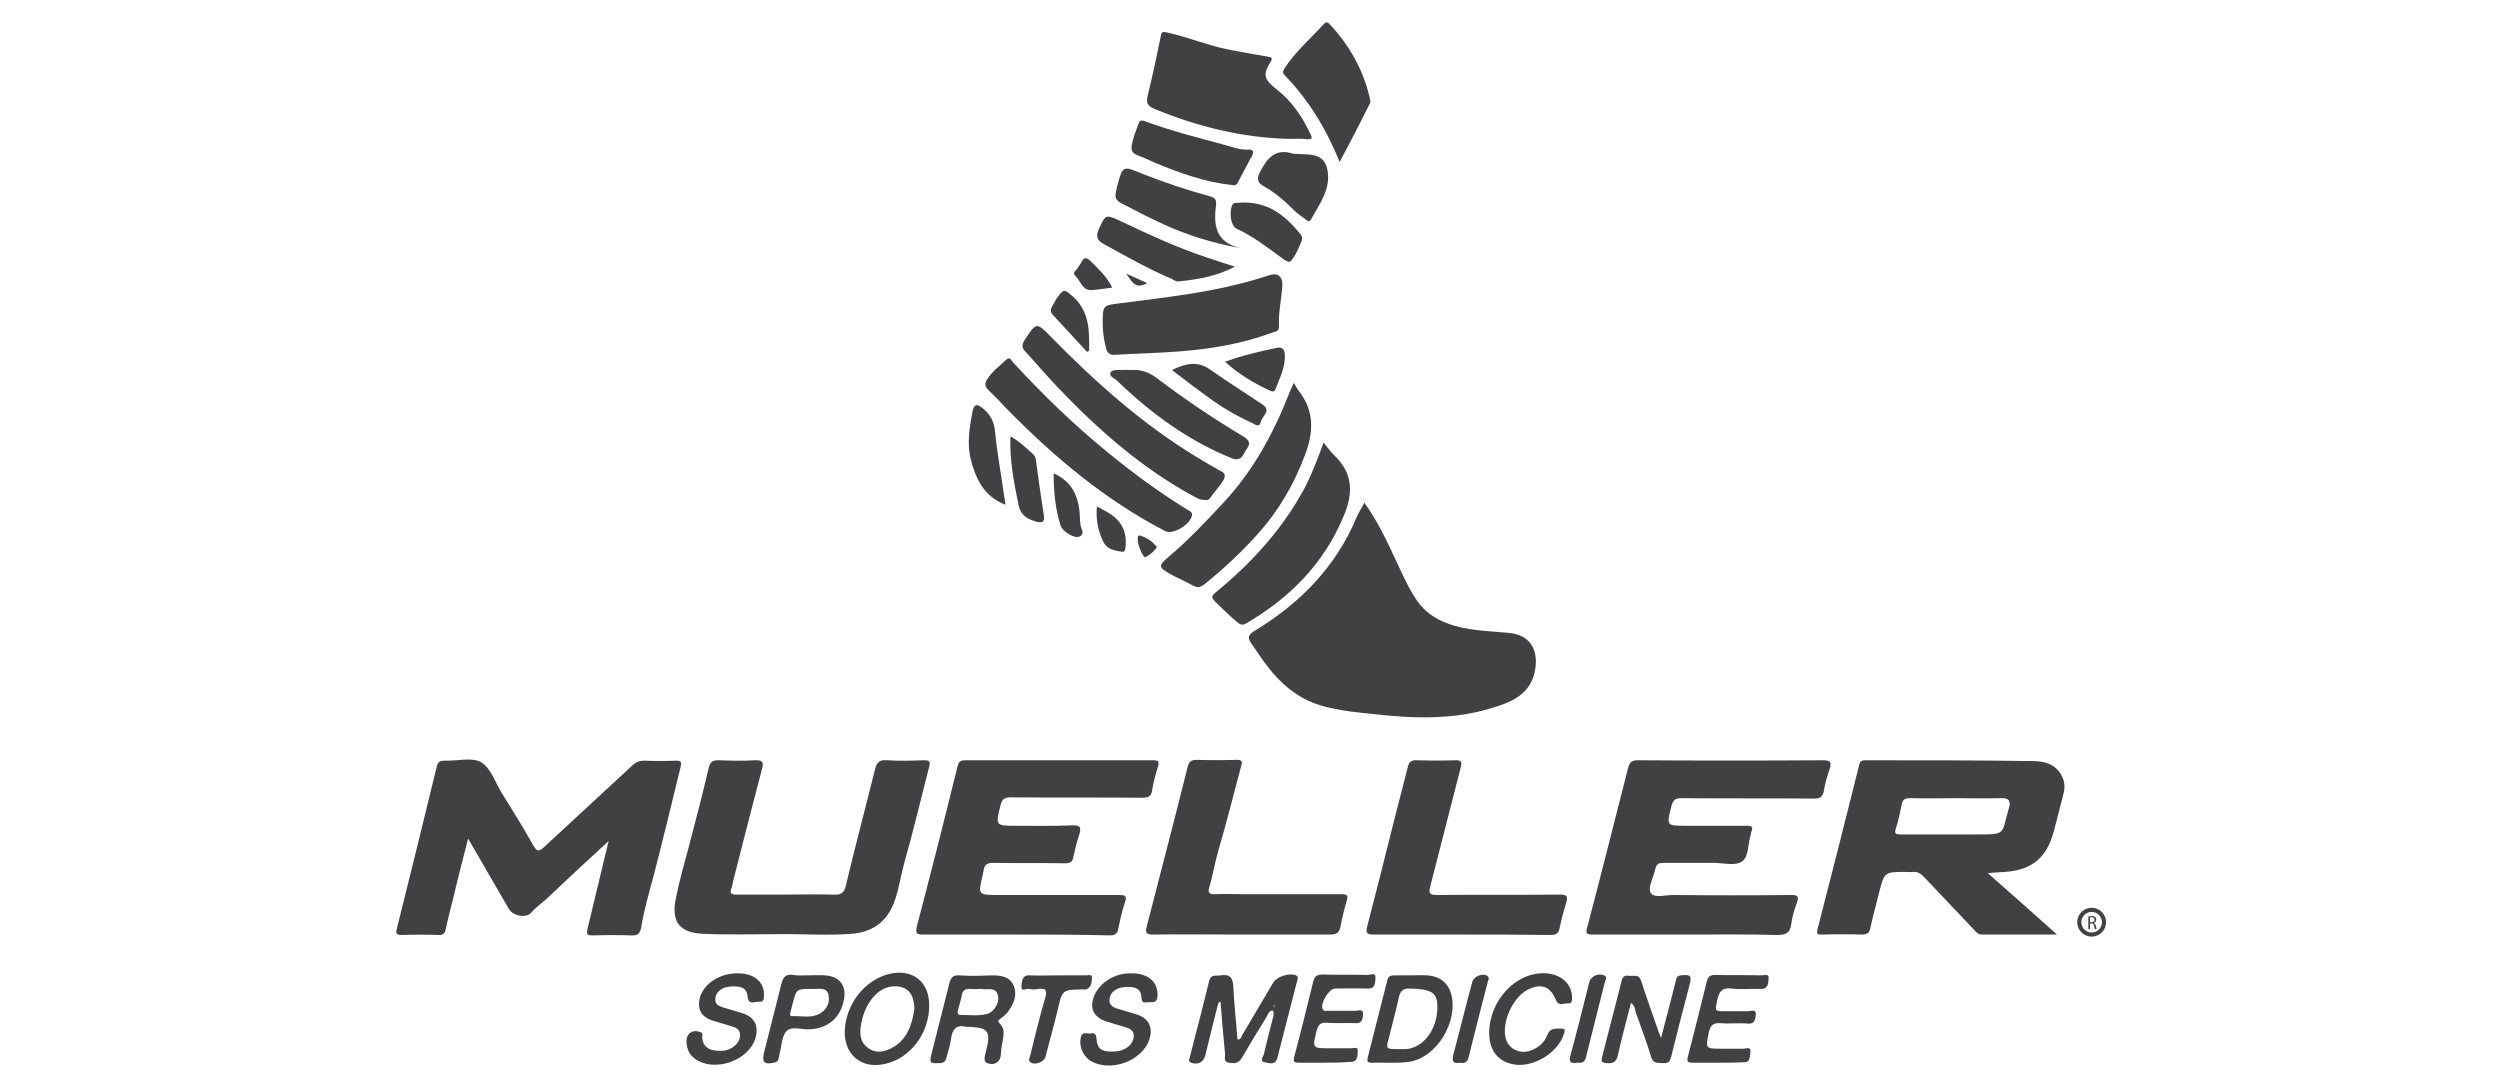 <?xml version="1.0" encoding="utf-8"?>
<!-- Generator: Adobe Illustrator 24.3.0, SVG Export Plug-In . SVG Version: 6.00 Build 0)  -->
<svg version="1.1" id="Layer_1" xmlns="http://www.w3.org/2000/svg" xmlns:xlink="http://www.w3.org/1999/xlink" x="0px" y="0px"
	 viewBox="0 0 606.7 264" style="enable-background:new 0 0 606.7 264;" xml:space="preserve">
<style type="text/css">
	.st0{fill:#414042;}
	.st1{fill:none;stroke:#414042;stroke-miterlimit:10;}
</style>
<g>
	<g>
		<path class="st0" d="M506.8,222.4c0.2,0,0.5-0.1,0.8-0.1c0.4,0,0.7,0.1,0.9,0.3c0.2,0.1,0.2,0.4,0.2,0.6c0,0.4-0.3,0.7-0.6,0.8v0
			c0.2,0.1,0.4,0.3,0.5,0.6c0.1,0.4,0.2,0.7,0.2,0.9h-0.4c-0.1-0.1-0.1-0.4-0.2-0.8c-0.1-0.4-0.3-0.6-0.6-0.6h-0.4v1.4h-0.4V222.4z
			 M507.2,223.8h0.4c0.4,0,0.7-0.2,0.7-0.6c0-0.4-0.3-0.6-0.7-0.6c-0.2,0-0.3,0-0.4,0V223.8z"/>
	</g>
	<circle class="st1" cx="507.6" cy="223.8" r="3"/>
	<path class="st0" d="M331.1,122c3.4,4.7,5.6,9.6,7.9,14.5c1.5,3.2,2.9,6.4,4.9,9.3c1.9,2.7,4.4,4.4,7.4,5.5c4.8,1.8,9.9,1.8,15,2.3
		c4.8,0.5,7,3.8,6.3,8.6c-0.9,6.3-5.8,8.2-10.5,9.6c-9.3,2.9-19,2.6-28.7,1.5c-4-0.4-7.9-0.8-11.8-1.8c-6.5-1.6-11.2-5.8-15-11.1
		c-1-1.4-1.9-2.8-2.9-4.2c-0.9-1.2-0.9-2.1,0.6-3c11.1-6.7,19.8-15.5,24.9-27.6C329.6,124.6,330.3,123.5,331.1,122z"/>
	<path class="st0" d="M147.7,204.1c-5.3,4.9-10.1,9.3-14.8,13.8c-1.3,1.2-2.8,2.2-4,3.6c-1.2,1.4-4.4,0.8-5.4-0.9
		c-3.2-5.5-6.4-11.1-9.9-17.1c-1.3,5.1-2.5,9.7-3.6,14.4c-0.6,2.5-1.3,5-1.8,7.5c-0.2,1.1-0.7,1.6-1.9,1.5c-2.9-0.1-5.9-0.1-8.8,0
		c-1.3,0-1.5-0.4-1.2-1.5c3.3-13.1,6.5-26.3,9.7-39.4c0.3-1.2,0.8-1.4,2-1.4c3,0.1,6.6-0.9,8.8,0.4c2.3,1.4,3.4,4.9,5,7.5
		c2.6,4.2,5.3,8.5,7.7,12.8c0.9,1.5,1.4,1.3,2.5,0.3c7.1-6.6,14.2-13.1,21.3-19.7c0.9-0.9,1.8-1.3,3.1-1.3c2.6,0.1,5.1,0.1,7.7,0
		c1.2,0,1.3,0.3,1.1,1.4c-2.2,8.9-4.3,17.8-6.6,26.6c-1.1,4.1-2.3,8.2-3,12.5c-0.3,1.4-0.8,2-2.3,1.9c-3.1-0.1-6.2-0.1-9.2,0
		c-1.4,0-1.9,0-1.5-1.7C144.3,218.3,145.9,211.5,147.7,204.1z"/>
	<path class="st0" d="M499.2,226.8c-6.5,0-12.4,0-18.3,0c-0.8,0-1.2-0.5-1.6-0.9c-4.1-4.4-8.3-8.7-12.4-13.1
		c-0.8-0.8-1.5-1.3-2.7-1.2c-0.6,0.1-1.2,0-1.8,0c-5.1,0-5.1,0-6.4,5.1c-0.7,2.8-1.5,5.7-2.1,8.5c-0.2,1-0.6,1.6-1.9,1.6
		c-3.2-0.1-6.4-0.1-9.7,0c-1,0-1.6,0.1-1.2-1.4c3.4-13.2,6.8-26.5,10.1-39.8c0.2-0.9,0.6-1.1,1.5-1.1c13.6,0,27.1,0,40.7,0.2
		c2.7,0,5.3,0.7,6.8,3.3c0.9,1.5,1,3.2,0.5,4.9c-0.8,3-1.5,6-2.3,8.9c-1.7,6.3-5.2,9.3-11.8,9.8c-1.2,0.1-2.4,0.1-4.2,0.3
		C488.1,216.9,493.5,221.7,499.2,226.8z M474.5,193.7c-3.7,0-7.3,0.1-11,0c-1.3,0-1.8,0.4-2,1.6c-0.4,1.9-0.8,3.9-1.4,5.7
		c-0.5,1.5,0.1,1.5,1.3,1.5c6,0,12,0,18,0c7.8,0,6.2,0,8.1-6.3c0.6-1.9-0.1-2.6-1.9-2.5C481.9,193.8,478.2,193.7,474.5,193.7z"/>
	<path class="st0" d="M409.5,226.8c-7.6,0-15.2,0-22.9,0c-1.5,0-1.9-0.2-1.4-1.8c3.4-12.9,6.6-25.7,9.9-38.6
		c0.4-1.5,0.9-1.9,2.5-1.9c14.9,0.1,29.9,0.1,44.8,0c2,0,2.1,0.6,1.6,2.2c-0.6,1.7-1.1,3.5-1.4,5.3c-0.3,1.5-1,1.8-2.4,1.8
		c-10.7-0.1-21.4,0-32.1-0.1c-1.6,0-2.1,0.5-2.5,2c-1.2,4.7-1.2,4.7,3.6,4.7c4.9,0,9.8,0,14.7,0c1.3,0,1.6,0.3,1.1,1.5
		c-0.1,0.2-0.1,0.4-0.1,0.6c-0.8,2.2-0.4,5.5-2.2,6.6c-1.7,1.1-4.5,0.3-6.9,0.3c-4,0-8.1,0-12.1,0c-1.1,0-1.7,0.2-2,1.5
		c-0.4,2-1.9,4.6-1.1,5.8c0.9,1.4,3.8,0.4,5.8,0.5c9.4,0.1,18.8,0.1,28.1,0c1.5,0,2.2,0.1,1.6,1.8c-0.6,1.7-1.2,3.5-1.4,5.3
		c-0.3,2.3-1.5,2.6-3.5,2.6C424,226.7,416.7,226.8,409.5,226.8z"/>
	<path class="st0" d="M246.6,226.8c-7.5,0-14.9,0-22.4,0c-1.7,0-2.1-0.2-1.7-2c3.4-12.9,6.7-25.9,9.9-38.9c0.3-1.2,0.8-1.4,1.9-1.4
		c15.2,0,30.3,0,45.5,0c1.3,0,1.6,0.2,1.2,1.6c-0.6,1.9-1.1,3.8-1.4,5.7c-0.2,1.5-1,1.8-2.4,1.8c-10.6-0.1-21.2,0-31.9-0.1
		c-1.5,0-2.1,0.4-2.5,1.9c-1.2,5-1.3,5,3.8,5c4.5,0,9.1,0.1,13.6-0.1c2.1-0.1,2.2,0.6,1.7,2.3c-0.6,1.7-1,3.5-1.4,5.3
		c-0.2,1.3-0.8,1.6-2.1,1.6c-5.8-0.1-11.6,0-17.4-0.1c-1.5,0-2.1,0.5-2.3,1.8c-0.1,0.4-0.1,0.7-0.2,1.1c-1.2,4.9-1.2,4.9,3.9,4.9
		c9.7,0,19.5,0,29.2,0c1.6,0,1.9,0.3,1.4,1.8c-0.7,2.1-1.2,4.2-1.6,6.4c-0.3,1.3-0.9,1.6-2.1,1.6
		C261.8,226.8,254.2,226.8,246.6,226.8z"/>
	<path class="st0" d="M188.4,226.7c-6,0-12,0.2-18-0.1c-5.6-0.3-7.5-3-6.4-8.5c0.8-4.2,2-8.2,3.1-12.4c1.7-6.5,3.4-12.9,4.9-19.4
		c0.4-1.5,1-1.8,2.4-1.8c2.9,0.1,5.9,0.2,8.8,0c1.9-0.1,2.2,0.5,1.7,2.2c-2.4,9.1-4.7,18.1-7,27.2c-0.1,0.6-0.2,1.2-0.4,1.7
		c-0.5,1.3,0.1,1.5,1.2,1.5c3.6,0,7.2,0,10.8,0c4.2,0,8.5-0.1,12.7,0c1.8,0.1,2.7-0.3,3.1-2.3c2.2-9.3,4.7-18.6,7-27.9
		c0.4-1.7,0.9-2.6,3-2.4c3,0.2,6,0.1,9,0c1.3,0,1.5,0.4,1.2,1.5c-2,7.9-3.9,15.8-6.1,23.6c-0.8,2.9-1.2,5.9-2.2,8.8
		c-1.7,5-5.1,7.7-10.3,8.2C200.7,227.1,194.6,226.6,188.4,226.7z"/>
	<path class="st0" d="M354.8,226.8c-7.1,0-14.2,0-21.3,0c-1.6,0-2.2-0.2-1.7-2c2.3-8.8,4.5-17.6,6.7-26.4c1-4,2.1-8,3.1-12.1
		c0.3-1.4,0.9-1.9,2.3-1.8c3.1,0.1,6.3,0.1,9.4,0c1.4,0,1.5,0.4,1.2,1.7c-2.5,9.6-4.9,19.3-7.4,28.9c-0.5,1.7-0.1,2.1,1.6,2.1
		c10-0.1,19.9,0,29.9-0.1c1.7,0,1.9,0.4,1.5,1.9c-0.6,2-1.2,4.1-1.6,6.2c-0.3,1.4-0.9,1.7-2.3,1.7
		C369.2,226.8,362,226.8,354.8,226.8z"/>
	<path class="st0" d="M301.3,226.8c-7.2,0-14.4-0.1-21.5,0c-1.7,0-1.9-0.5-1.5-2c3.3-12.9,6.7-25.7,9.9-38.6
		c0.3-1.3,0.8-1.8,2.2-1.8c3.2,0.1,6.4,0.1,9.7,0c1.2,0,1.5,0.3,1.1,1.5c-1.8,6.8-3.5,13.6-5.5,20.4c-0.9,3.1-1.4,6.3-2.3,9.3
		c-0.3,0.9,0.2,1.5,1.3,1.4c2.3-0.1,4.5,0,6.8,0c8,0,16,0,24,0c1.4,0,1.8,0.3,1.3,1.7c-0.6,2-1.1,4.1-1.5,6.2
		c-0.3,1.5-1,1.9-2.5,1.9C315.5,226.8,308.4,226.8,301.3,226.8z"/>
	<path class="st0" d="M312.7,33.7c-11.4-0.3-22.2-3-32.6-7.3c-1.6-0.7-2-1.4-1.6-3.1c1.2-4.8,2.2-9.7,3.2-14.5
		c0.2-1.1,0.4-1.2,1.6-0.9c5,1.1,9.7,3.1,14.7,4.1c3.1,0.6,6.3,1.2,9.4,1.7c0.9,0.2,1.7,0.1,0.9,1.4c-1.9,3-1.5,4.2,1.4,6.5
		c3.8,2.9,6.4,6.8,8.4,11.1c0.5,1,0.1,1.1-0.8,1.1C315.8,33.6,314.2,33.7,312.7,33.7z"/>
	<path class="st0" d="M267.6,78.6c0-4.5,0-4.5,4.2-5c11.5-1.5,23.1-2.7,34.3-6.2c0.6-0.2,1.3-0.4,1.9-0.6c2.1-0.7,3.3,0.3,3.2,2.5
		c-0.2,3.3-1,6.5-0.8,9.8c0.1,1.4-1.1,1.4-1.9,1.7c-7.3,2.7-14.8,3.9-22.5,4.5c-5.2,0.4-10.4,0.5-15.5,0.8c-1.3,0.1-1.9-0.6-2.1-1.7
		C267.9,82.5,267.6,80.4,267.6,78.6z"/>
	<path class="st0" d="M314,92.9c0.5,0.9,0.8,1.5,1.2,2c3.8,4.8,3.6,10,1.5,15.5c-2.6,7-6.3,13.4-11.3,19c-4,4.5-8.3,8.5-13,12.3
		c-1.1,0.9-1.9,1-3.1,0.3c-1.7-1-3.6-1.7-5.3-2.7c-2.9-1.6-2.9-2-0.5-4.1c4.8-4,9-8.5,13.3-13.1c7.5-8,12.5-17.4,16.4-27.5
		C313.4,94.2,313.6,93.7,314,92.9z"/>
	<path class="st0" d="M321.2,107.4c0.9,1.1,1.6,2.1,2.5,3c4.6,4.3,4.8,9.2,2.4,14.8c-4.8,11.6-13.1,19.9-23.7,26.1
		c-0.7,0.4-1.2,0.4-1.9-0.1c-2-1.6-3.8-3.5-5.6-5.2c-1-1-0.9-1.4,0.2-2.3c8.9-7.3,16.5-15.7,21.9-26
		C318.6,114.4,319.9,111,321.2,107.4z"/>
	<path class="st0" d="M289.3,124.8c-0.1,2.3-4.6,5.1-6.5,4.1c-14.5-7.5-26.9-17.9-38.3-29.5c-1.5-1.6-3-3.2-4.6-4.7
		c-0.9-0.9-1-1.6-0.3-2.7c1.2-1.9,3-3.2,4.6-4.7c0.9-0.9,1.2,0.2,1.7,0.7c7.1,7.7,14.6,15,22.7,21.6c6.2,5.1,12.6,9.8,19.4,14
		C288.4,123.9,289.2,124.1,289.3,124.8z"/>
	<path class="st0" d="M292.4,121.3c-1,0.1-1.9-0.4-2.8-0.9c-12.5-6.8-23.1-16.1-32.9-26.4c-2.7-2.8-5.2-5.8-7.8-8.6
		c-0.9-0.9-1-1.6-0.3-2.8c2.9-4.4,2.9-4.5,6.5-0.8c10.7,10.9,22,21,35.1,29c2,1.2,4,2.4,6,3.5c1.1,0.5,1.3,1.1,0.7,2.2
		c-0.9,1.6-2.2,2.8-3.2,4.3C293.5,121.2,293,121.5,292.4,121.3z"/>
	<path class="st0" d="M325.1,39.3c-3.3-8.2-7.6-15.1-13.3-21c-0.6-0.6-0.5-1-0.1-1.7c2.7-4.1,6.4-7.3,9.6-10.8
		c0.7-0.8,1.2-0.1,1.6,0.3c4.8,5.2,8.1,11.2,9.6,18.1c0.1,0.3,0.1,0.8-0.1,1C330.1,29.8,327.8,34.3,325.1,39.3z"/>
	<path class="st0" d="M308.8,245.2c-1,0.2-1.1,1.1-1.5,1.7c-2,3.2-4,6.5-5.9,9.8c-0.8,1.4-1.9,1.4-3.2,1.2c-1.3-0.2-0.9-1.3-0.9-2.1
		c-0.4-4.2-0.8-8.5-1.1-12.7c-0.7,0.1-0.6,0.8-0.8,1.3c-1,3.9-1.9,7.8-2.9,11.7c-0.4,1.7-1.9,2.4-3.4,1.8c-0.8-0.3-0.5-0.7-0.4-1.2
		c1.6-6.2,3.2-12.3,4.7-18.5c0.4-1.9,1.7-1.3,2.8-1.5c2.4-0.4,3,0.7,3.1,2.8c0.2,4.2,0.7,8.4,1,12.7c0.8,0.2,0.9-0.5,1.1-0.9
		c2.5-4.2,5-8.5,7.5-12.7c0.9-1.6,4-2.6,5.6-1.9c0.7,0.3,0.4,0.8,0.3,1.3c-1.6,6.2-3.2,12.5-4.8,18.7c-0.5,1.9-2,1.3-3,1.1
		c-1.4-0.2-0.5-1.3-0.3-1.9c0.7-3.1,1.5-6.1,2.3-9.2C309,246.3,309.3,245.7,308.8,245.2z M309.4,244.1c0-0.1-0.1-0.2-0.1-0.4
		c-0.1,0.1-0.3,0.3-0.3,0.4c0,0.1,0.1,0.2,0.2,0.3C309.3,244.4,309.4,244.3,309.4,244.1z"/>
	<path class="st0" d="M301,60.2c-6.7-1.2-12.8-3.1-18.7-5.8c-3.5-1.6-6.8-3.3-10.2-5.1c-1.2-0.6-1.6-1.3-1.3-2.6
		c0.1-0.5,0.2-1,0.3-1.5c1.4-5.1,1.4-5,6.2-3c5.3,2.1,10.7,3.9,16.2,5.4c1.3,0.4,1.8,0.8,1.6,2.2C294.5,54.5,294.9,58.8,301,60.2z"
		/>
	<path class="st0" d="M299,44.9c-6.6-0.7-12.7-2.9-18.7-5.4c-1.4-0.6-2.8-1.3-4.2-1.8c-1.4-0.5-1.7-1.4-1.4-2.7c0.3-1.7,1-3.3,1.6-5
		c0.3-0.8,0.8-0.9,1.5-0.6c6.5,2.4,13.2,4.1,19.9,5.9c1.7,0.5,3.4,1.1,5.2,1c1.2-0.1,1.5,0.5,0.9,1.6c-1.1,2-2.2,4.1-3.3,6.2
		C300.2,44.9,299.6,45.1,299,44.9z"/>
	<path class="st0" d="M274.6,89.8c2.4-0.2,4.3,0.6,6.2,2c6.7,5.1,13.7,9.8,20.9,14.1c1.4,0.8,1.9,1.7,0.9,3
		c-0.9,1.2-1.2,3.3-3.7,2.3c-10.6-4.3-19.6-10.9-27.8-18.8c-0.6-0.6-2-1-1.6-2c0.3-0.7,1.7-0.6,2.6-0.6
		C273,89.7,273.8,89.8,274.6,89.8z"/>
	<path class="st0" d="M395.8,243.4c-1.1,4.4-2.3,8.6-3.2,12.8c-0.4,1.6-1.2,1.9-2.6,1.8c-1.2-0.1-1.5-0.2-1.2-1.5
		c1.6-6.1,3.1-12.2,4.7-18.3c0.2-1,0.6-1.6,1.8-1.4c1.1,0.2,2.4-0.6,3,1.3c1.2,3.8,2.6,7.6,3.9,11.4c0.2,0.6,0.4,1.2,0.9,2.4
		c1.3-4.9,2.4-9.2,3.5-13.5c0.2-0.8,0.2-1.6,1.3-1.7c2.4-0.3,2.7,0.1,2.1,2.4c-1.5,5.7-3,11.5-4.4,17.2c-0.3,1.2-0.6,1.8-2,1.7
		c-1.2-0.1-2.4,0.2-2.9-1.5c-1.1-3.7-2.5-7.3-3.8-11C396.8,244.8,396.7,244,395.8,243.4z"/>
	<path class="st0" d="M299.7,64.7c-4.3,2.3-8.9,3.1-13.7,3.6c-0.5,0.1-1.1-0.3-1.6-0.6c-5.7-2.4-11.1-5.5-16.6-8.5
		c-1.8-1-1.8-2.1-1.1-3.7c1.6-3.4,1.6-3.5,4.9-2c7,3.3,14,6.6,21.3,9C295.2,63.3,297.4,64,299.7,64.7z"/>
	<path class="st0" d="M234.5,249.2c-2.2-0.6-3.4,0.4-3.7,2.9c-0.2,1.5-0.7,3-1.1,4.5c-0.2,0.9-0.6,1.4-1.6,1.4c-2.5,0.1-2.6,0-2-2.4
		c1.4-5.7,2.9-11.3,4.3-17c0.4-1.5,1-2,2.5-1.9c2.6,0.2,5.1,0.1,7.7,0c2.2,0,4.4,0.2,5.4,2.5c0.9,2.2,0.1,4.3-1.3,6.2
		c-0.5,0.7-1.2,1.3-1.9,1.8c-0.7,0.5-0.7,0.7-0.1,1.3c1.1,1.1,0.9,2.4,0.7,3.7c-0.2,1.2-0.5,2.4-0.5,3.7c-0.1,1.8-1.6,2.8-3.3,2.1
		c-0.8-0.3-0.7-1-0.6-1.7c0.2-1,0.5-2,0.7-3c0.5-2.8-0.3-3.8-3.1-4C235.9,249.2,235.3,249.2,234.5,249.2z M237.7,240
		c-0.7,0-1.5,0.1-2.2,0c-1.2-0.1-1.9,0.3-2.1,1.6c-0.2,1.1-0.6,2.3-0.9,3.4c-0.1,0.6-0.3,1.3,0.6,1.3c2.1,0,4.2,0.3,6.3-0.2
		c1.8-0.4,3.2-2.7,2.8-4.4c-0.4-2.1-2.1-1.6-3.5-1.6C238.5,239.9,238.1,240,237.7,240z"/>
	<path class="st0" d="M342.5,236.7c1.3,0,2.6-0.1,3.9,0c2.9,0.2,4.9,1.7,5.7,4.3c2,6.7-3.4,15.8-10.3,16.7c-2.9,0.4-6,0.1-9,0.2
		c-0.9,0-1.1-0.3-0.9-1.2c1.6-6.3,3.2-12.6,4.8-18.9c0.2-0.9,0.8-1.1,1.6-1.1C339.7,236.7,341.1,236.7,342.5,236.7z M339.4,254.6
		c0.6,0,1.2,0,1.8,0c4.4-0.3,7.9-5.2,7.6-10.8c-0.1-3-1.7-3.8-6.8-3.9c-1.6,0-2.1,0.6-2.5,2c-0.7,3.3-1.6,6.5-2.4,9.8
		C336.3,254.6,336.3,254.6,339.4,254.6z"/>
	<path class="st0" d="M225.5,244c0,6.8-4.6,12.9-10.8,14.2c-5.7,1.3-9.9-2.3-9.7-8.1c0.3-6.5,4.9-12.4,11-13.8
		C221.6,235.1,225.5,238.3,225.5,244z M221.9,245c0-4.1-1.9-5.9-5.4-5.6c-1.9,0.2-3.4,1.2-4.6,2.6c-1.7,2-2.6,4.4-3,7
		c-0.3,2-0.1,3.9,1.6,5.2c1.7,1.4,3.7,1.2,5.6,0.3C220.2,252.5,221.3,248.6,221.9,245z"/>
	<path class="st0" d="M274.6,236.2c4.2,0,6.5,2.2,6.3,5.6c-0.1,1.2-0.7,1.5-1.7,1.4c-0.8-0.1-2.2,0.7-2.2-1.2
		c-0.1-2.2-1.7-2.5-3.4-2.5c-2.3,0-4,1-4.3,2.7c-0.3,1.3,0.4,2.1,1.6,2.5c1.7,0.5,3.4,1,5,1.5c2.8,0.9,3.9,3,3.1,5.8
		c-1.6,5.6-10,8.5-14.7,5.2c-1.6-1.2-2.5-3.5-2-5.5c0.4-1.6,1.7-0.7,2.5-0.9c0.9-0.2,1.2,0.3,1.3,1.2c0.2,2.5,1.1,3.2,3.7,3.2
		c2.8,0.1,4.9-1.3,5.3-3.3c0.2-1.4-0.4-2.1-1.6-2.5c-1.7-0.5-3.4-1-5-1.5c-3.2-1.1-4.2-3.3-2.9-6.4
		C267.1,238.3,270.6,236.1,274.6,236.2z"/>
	<path class="st0" d="M179,236.2c3.9,0,6.4,2,6.4,5.1c0,0.9,0.1,2-1.3,1.8c-1-0.1-2.5,1-2.7-1.4c-0.2-2.3-2.2-2.4-4.1-2.3
		c-2.1,0.1-3.7,1.4-3.7,3c-0.1,1.2,0.7,1.7,1.6,2c1.7,0.5,3.4,1,5,1.5c2.8,0.9,3.9,2.9,3.2,5.8c-1.5,5.7-10.1,8.7-14.8,5.2
		c-1.4-1-1.9-2.4-2-4c-0.1-2.1,1.5-3.2,3.4-2.4c0.7,0.3,0.4,0.8,0.4,1.3c0.2,2.4,1.9,3.4,5,3.2c2.4-0.2,4.3-2,4.2-4
		c-0.1-1.1-0.8-1.5-1.6-1.8c-1.7-0.5-3.4-1-5-1.5c-2.9-0.9-3.9-2.9-3.1-5.8C171,238.6,174.7,236.2,179,236.2z"/>
	<path class="st0" d="M321.2,257.9c-2,0-4,0-5.9,0c-1.1,0-1.6-0.1-1.2-1.5c1.6-6,3.1-12.1,4.6-18.2c0.3-1.3,1-1.7,2.3-1.7
		c3.7,0.1,7.3,0,11,0.1c0.6,0,1.9-0.7,1.8,0.7c-0.1,1,0.1,2.7-1.9,2.6c-2.6-0.1-5.3,0-7.9,0c-1.5,0-3.7,3.7-3,5
		c0.3,0.6,0.9,0.4,1.4,0.4c2.2,0,4.4,0,6.6,0c0.6,0,1.8-0.6,1.8,0.8c-0.1,1.1-0.2,2.4-2,2.2c-2.3-0.1-4.5,0.1-6.8-0.1
		c-1.6-0.1-2.1,0.5-2.5,2c-1,4.2-1.1,4.2,3.3,4.2c1.7,0,3.4,0,5,0c0.6,0,1.8-0.5,1.7,0.6c-0.1,1,0.2,2.7-1.8,2.7c-0.1,0-0.1,0-0.2,0
		C325.3,257.9,323.3,257.9,321.2,257.9C321.2,257.9,321.2,257.9,321.2,257.9z"/>
	<path class="st0" d="M313.8,37.3c1.3,0.1,2.6,0.1,3.9,0.2c3.1,0.3,4.4,1.8,4.6,5c0.2,4.2-2.3,7.3-4.1,10.7c-0.4,0.8-1,0.4-1.4,0
		c-1-0.7-2-1.4-2.9-2.3c-2.2-2.2-4.5-4.2-7.2-5.7c-1.7-0.9-1.7-1.9-0.9-3.5C307.5,38.4,309.5,35.9,313.8,37.3z"/>
	<path class="st0" d="M416.8,257.9c-2,0-4.1,0-6.1,0c-1,0-1.4-0.2-1.1-1.4c1.6-6.1,3.1-12.2,4.6-18.3c0.3-1.2,0.8-1.6,2.1-1.6
		c3.7,0.1,7.5,0,11.2,0.1c0.7,0,1.9-0.5,1.7,0.8c-0.1,1,0,2.6-2,2.5c-2.3-0.1-4.7,0.2-7-0.1c-2.5-0.3-3.1,1-3.5,3
		c-0.5,2.5-0.6,2.5,1.9,2.5c1.9,0,3.8,0,5.7,0c0.6,0,1.9-0.6,1.8,0.8c-0.1,1.1-0.2,2.4-2,2.2c-2.2-0.2-4.4,0.1-6.6-0.1
		c-1.7-0.1-2.4,0.5-2.8,2.2c-0.8,4-0.9,4,3.1,4c1.8,0,3.5,0,5.3,0c0.6,0,1.9-0.6,1.7,0.8c-0.2,0.9,0.1,2.6-1.7,2.5
		C421,257.9,418.9,257.9,416.8,257.9C416.8,257.9,416.8,257.9,416.8,257.9z"/>
	<path class="st0" d="M361.4,250.7c0-7.9,6.5-14.9,13.7-14.5c3.7,0.2,6.3,2.5,6.4,5.7c0,0.7,0.1,1.7-0.9,1.6c-1-0.1-2.4,0.8-3-0.8
		c-1.3-3.2-3.4-4.1-6.5-2.7c-3.9,1.7-6.9,8.3-5.6,12.3c0.8,2.4,3.5,3.6,6.1,2.6c1.8-0.7,3.2-1.9,3.9-3.7c0.7-1.9,2.1-1.5,3.4-1.6
		c0.9,0,0.9,0.4,0.7,1.1c-1.3,4.7-7.5,8.5-12.3,7.6C363.5,257.6,361.4,254.9,361.4,250.7z"/>
	<path class="st0" d="M195.8,236.7c1.5,0,2.9-0.1,4.4,0c3.5,0.2,5.3,2.5,4.6,5.9c-0.8,4.4-3.9,7-8.4,7.2c-1.9,0.1-4.3-0.9-5.6,0.5
		c-1.1,1.3-1.1,3.5-1.6,5.4c-0.3,0.8,0,2-1.4,2.2c-2.4,0.5-2.9-0.1-2.4-2.4c1.4-5.5,2.8-11,4.2-16.6c0.4-1.7,1-2.6,2.9-2.3
		C193.6,236.8,194.7,236.7,195.8,236.7z M196.7,240c-3.4,0-3.4,0-4.3,3.4c-0.2,0.8-0.4,1.5-0.6,2.3c-0.1,0.5-0.1,1,0.5,0.9
		c2.3-0.1,4.7,0.6,6.8-0.7c1.6-1,2.3-2.6,2-4.3c-0.3-2-2.1-1.6-3.5-1.6C197.3,240,197,240,196.7,240z"/>
	<path class="st0" d="M300.7,49.2c6.8-0.5,11.1,3,14.8,7.5c0.6,0.7,0.6,1.4,0.2,2.2c-0.4,0.9-0.8,1.9-1.3,2.8
		c-1.4,2.3-1.4,2.3-3.6,0.7c-3.4-2.5-6.8-5.1-10.7-6.9c-1.3-0.6-1.8-3.4-1.2-5.4C299.3,48.8,300.4,49.4,300.7,49.2z"/>
	<path class="st0" d="M244,122.5c-5.3-2.1-7.2-6.3-8.4-11c-1-3.9-0.3-7.8,0.4-11.6c0.3-1.6,0.9-2.1,2.4-0.9c1.9,1.5,2.9,3.3,3.1,5.9
		c0.5,5.2,1.5,10.4,2.2,15.6C243.8,120.9,243.9,121.5,244,122.5z"/>
	<path class="st0" d="M256.7,236.7c2.3,0,4.5,0,6.8,0c0.6,0,1.6-0.4,1.5,0.7c-0.1,1-0.1,2.2-1.4,2.7c-0.3,0.1-0.6,0-0.9,0
		c-4.9,0.1-4.9,0.1-6,4.9c-0.9,3.8-2,7.6-3,11.5c-0.3,1.2-2.6,2.1-3.6,1.3c-0.7-0.5-0.2-1.1-0.1-1.6c1.2-4.8,2.3-9.5,3.7-14.2
		c0.5-1.8,0-2.2-1.7-2c-0.7,0.1-1.5,0.2-2.2,0c-0.7-0.2-2.1,0.9-1.9-0.8c0.1-1.1,0.1-2.7,2.2-2.5
		C252.3,236.8,254.5,236.7,256.7,236.7z"/>
	<path class="st0" d="M284.4,89.8c3.3-1.6,6.2-2.3,9.3-0.1c4.1,2.9,8.4,5.6,12.6,8.4c2.4,1.6,0,2.8-0.3,4.2
		c-0.4,1.7-1.5,0.6-2.2,0.3c-3.4-1.5-6.5-3.3-9.5-5.4C291.1,94.9,287.9,92.5,284.4,89.8z"/>
	<path class="st0" d="M245.2,105.9c2.2,1.2,3.8,2.8,5.5,4.3c0.5,0.4,0.6,0.9,0.7,1.5c0.6,4.4,1.2,8.8,1.9,13.2
		c0.3,1.7-0.2,2.1-1.8,1.7c-2.1-0.6-3.8-1.5-4.3-4C246.1,117.3,245,111.8,245.2,105.9z"/>
	<path class="st0" d="M297.3,87.8c4.3-1.6,8.4-2.5,12.6-3.4c1.3-0.3,1.8,0.5,1.9,1.5c0.2,3.1-1.2,5.8-2.3,8.6
		c-0.2,0.6-0.7,0.6-1.3,0.3C304.3,93,300.6,90.8,297.3,87.8z"/>
	<path class="st0" d="M354.3,257.9c-1.7,0.3-2-0.3-1.6-2c1.6-5.9,3-11.8,4.6-17.6c0.3-1.3,2.4-2.2,3.6-1.5c0.6,0.4,0.4,0.9,0.2,1.3
		c-1.6,6.2-3.2,12.3-4.7,18.5C356.1,257.8,355.4,258.1,354.3,257.9z"/>
	<path class="st0" d="M382.6,257.9c-1.4,0.2-1.9-0.1-1.5-1.7c1.6-5.9,3.1-11.9,4.6-17.9c0.4-1.4,2.2-2.2,3.6-1.6
		c0.8,0.4,0.4,1,0.2,1.5c-1.5,6.1-3.1,12.2-4.6,18.3C384.6,257.9,383.8,258,382.6,257.9z"/>
	<path class="st0" d="M263.8,85.4c-2.8-3-5.5-6-8.3-9c-0.6-0.6-0.6-1.3-0.2-2c0.4-0.7,0.8-1.4,1.2-2.1c1.7-2.2,1.7-2.2,3.8-0.4
		c4.1,3.6,4.1,8.4,4,13.2C264.2,85.2,264,85.3,263.8,85.4z"/>
	<path class="st0" d="M255.7,114.9c0.3,0.1,0.4,0.2,0.5,0.2c4.6,2.3,5.8,6.3,5.9,11.1c0,0.3,0.1,0.6,0.1,0.9c-0.1,1,1.3,2.3-0.2,3.1
		c-1.2,0.6-4.1-1.2-4.6-2.6C256.1,123.5,255.7,119.3,255.7,114.9z"/>
	<path class="st0" d="M266.2,122.9c0.9,0.5,1.6,0.9,2.2,1.2c3.8,2.1,5.2,4.8,4.7,9c-0.1,0.5-0.2,0.9-0.8,0.8
		c-1.8-0.3-3.6-0.5-4.6-2.5C266.5,128.8,265.9,126.1,266.2,122.9z"/>
	<path class="st0" d="M269.9,69.8c-1.7,0.2-3.3,0.5-5,0.6c-2.3,0.1-2.6-2.2-3.9-3.4c-1-0.9,0.4-1.5,0.7-2.2c0.2-0.4,0.5-0.7,0.7-1.1
		c0.6-1.3,1.2-1.3,2.2-0.4C267.3,65.9,269,67.8,269.9,69.8z"/>
	<path class="st0" d="M276.1,131.1c0.1-0.5-0.2-1.4,0.7-1.1c1.5,0.5,2.9,1.4,3.9,2.7c0.3,0.3-2.2,2.5-2.8,2.5
		C277.3,135.1,276.2,132.5,276.1,131.1z"/>
	<path class="st0" d="M278.4,68.7c-3.1,1.8-3.9-0.8-5.1-2.3C274.8,67.1,276.4,67.8,278.4,68.7z"/>
	<path class="st0" d="M309.4,244.1c-0.1,0.1-0.2,0.2-0.2,0.3c-0.1-0.1-0.3-0.2-0.2-0.3c0.1-0.2,0.2-0.3,0.3-0.4
		C309.3,243.9,309.4,244,309.4,244.1z"/>
</g>
</svg>
